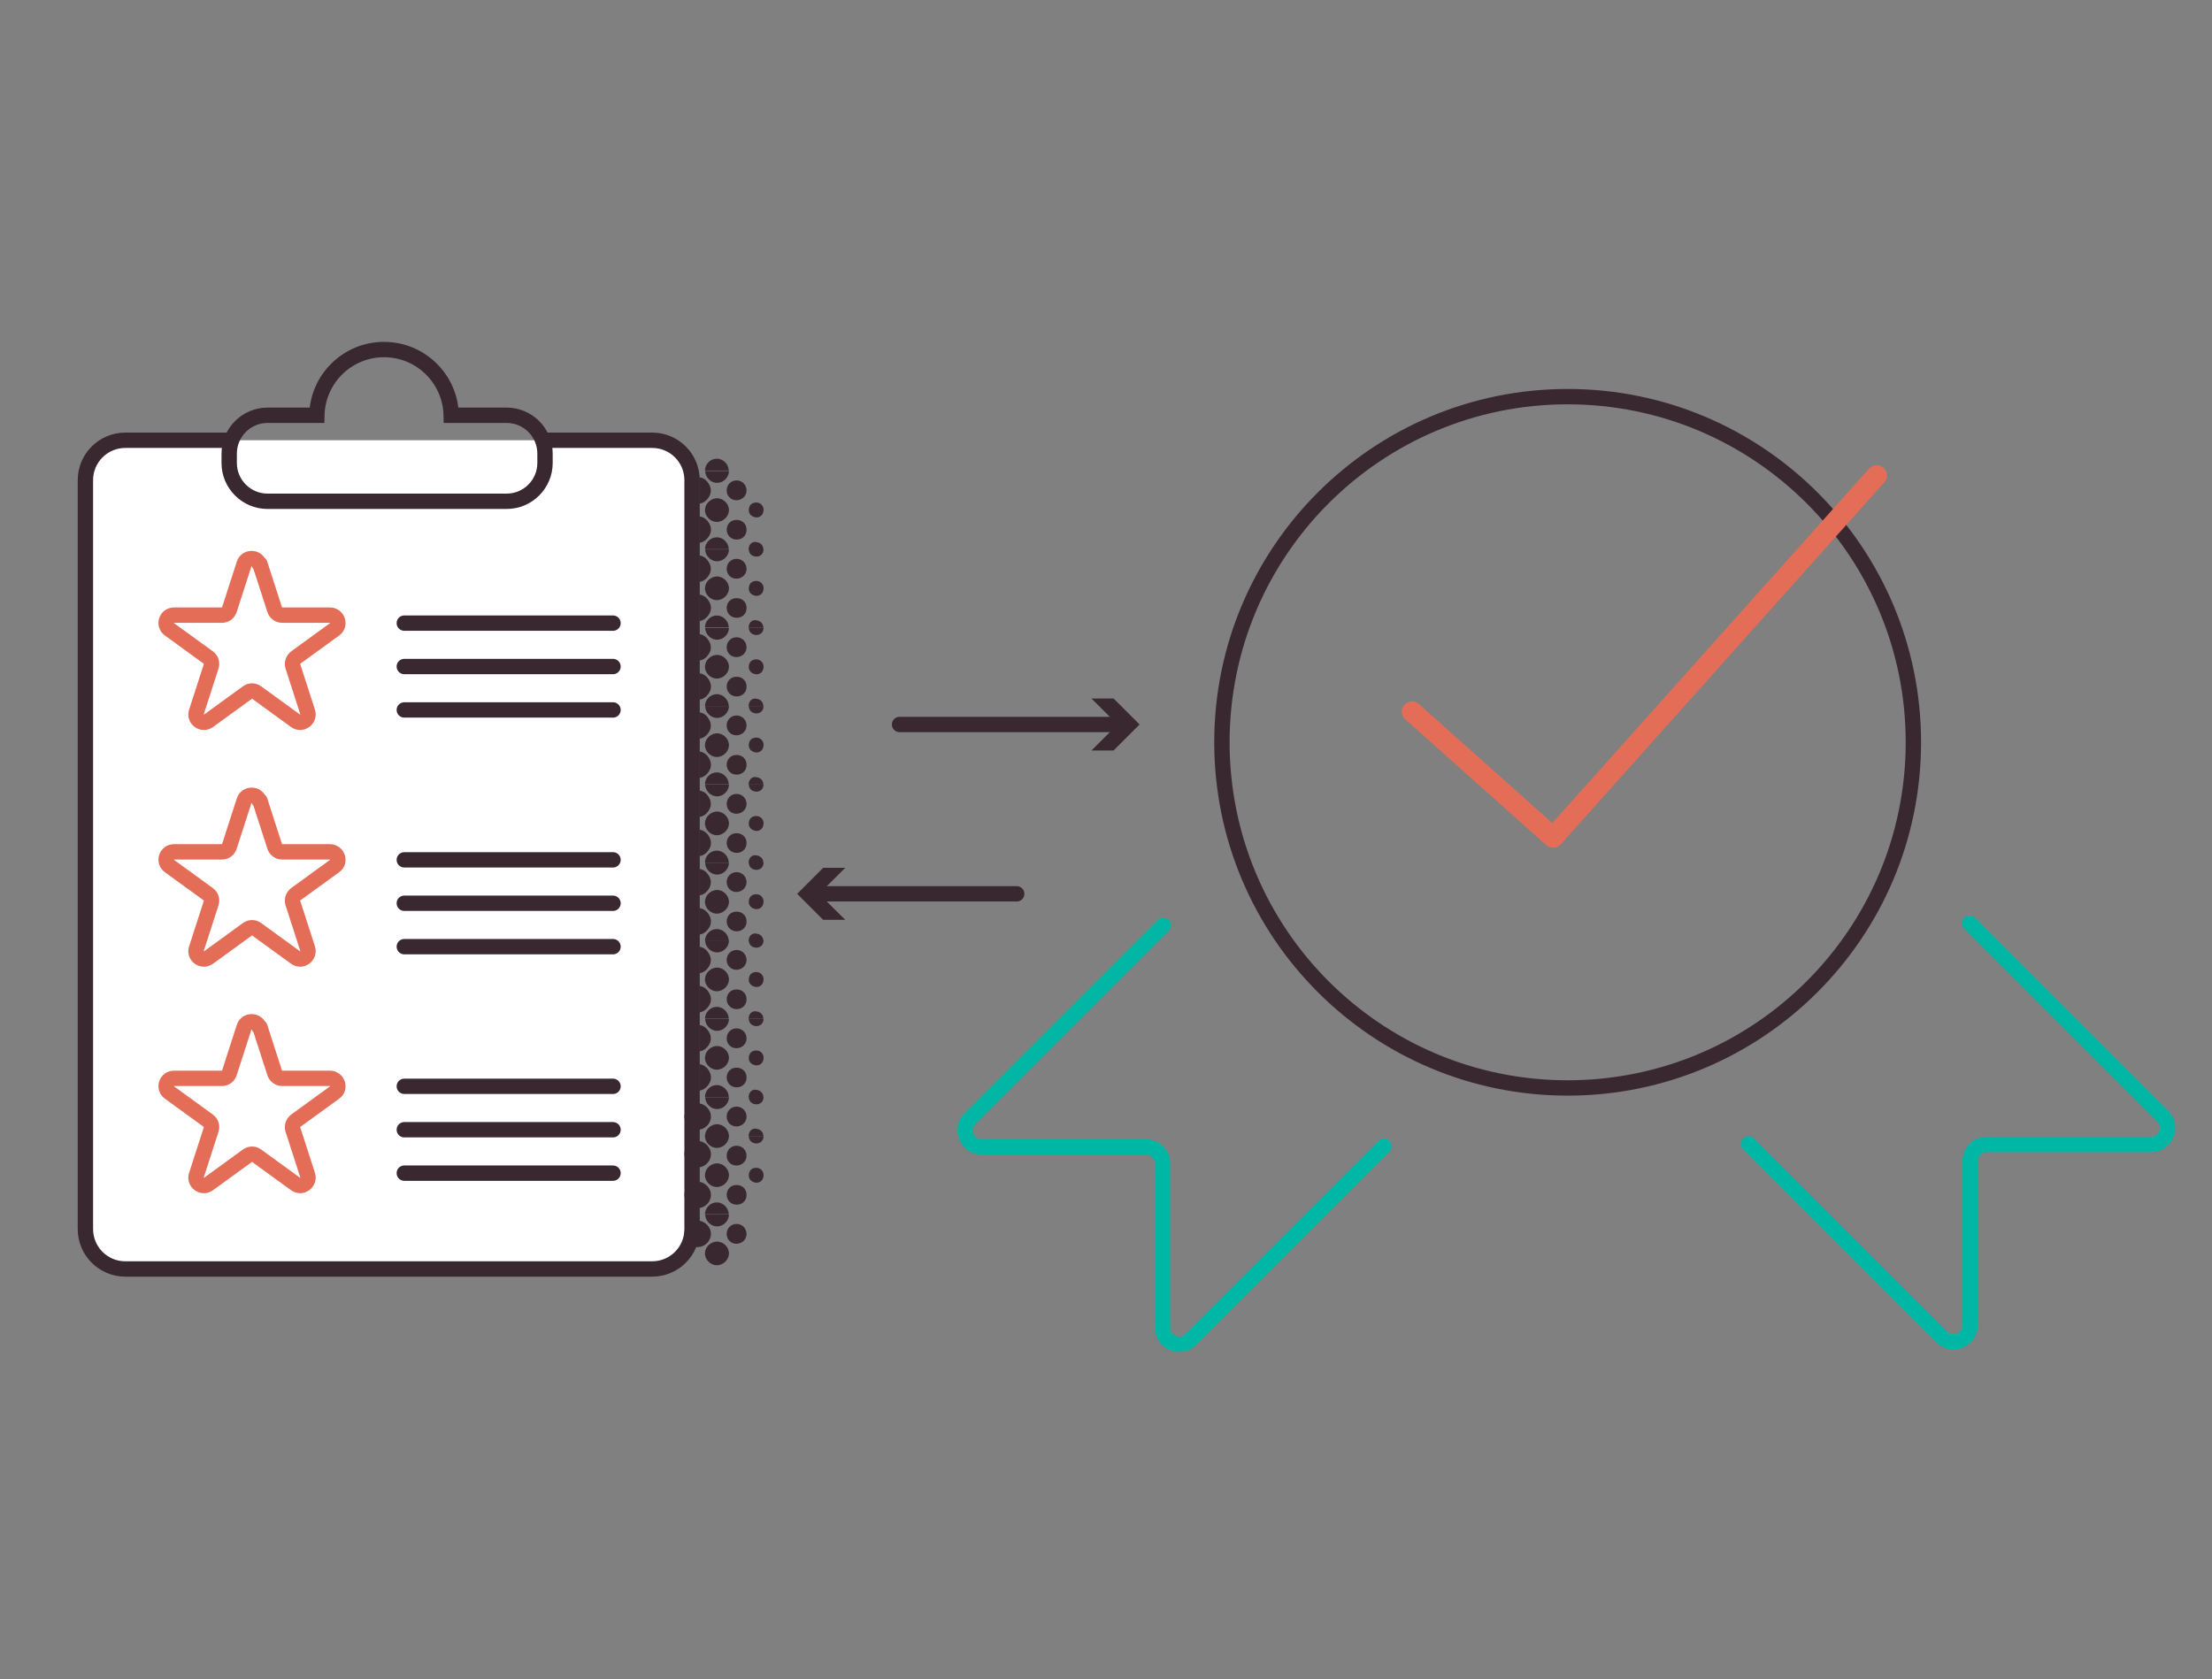 <?xml version="1.0" encoding="UTF-8"?><svg id="Layer_1" xmlns="http://www.w3.org/2000/svg" xmlns:xlink="http://www.w3.org/1999/xlink" viewBox="0 0 108 82"><rect x="0" y="0" width="108" height="82" fill="#808080" stroke="none"/><defs><clipPath id="clippath"><rect x="34.15" y="20.52" width="4.52" height="38.34" fill="none"/></clipPath></defs><path d="M26.56,21.5h5.28c1.08,0,1.95.87,1.95,1.95v36.57c0,1.08-.87,1.95-1.95,1.95H6.12c-1.08,0-1.95-.87-1.95-1.95V23.45c0-1.08.87-1.95,1.95-1.95h5.17" fill="#fff" stroke="#3a2831" stroke-miterlimit="10" stroke-width=".75"/><path d="M24.75,20.28h-2.72c-.04-1.78-1.49-3.21-3.28-3.21s-3.24,1.43-3.28,3.21h-2.41c-1.03,0-1.87.84-1.87,1.87v.46c0,1.03.84,1.87,1.87,1.87h11.68c1.03,0,1.87-.84,1.87-1.87v-.46c0-1.03-.84-1.87-1.87-1.87Z" fill="none" stroke="#3a2831" stroke-miterlimit="10" stroke-width=".75"/><line x1="19.74" y1="30.43" x2="29.93" y2="30.43" fill="none" stroke="#3a2831" stroke-linecap="round" stroke-miterlimit="10" stroke-width=".75"/><line x1="19.74" y1="32.55" x2="29.93" y2="32.55" fill="none" stroke="#3a2831" stroke-linecap="round" stroke-miterlimit="10" stroke-width=".75"/><line x1="19.74" y1="34.67" x2="29.93" y2="34.67" fill="none" stroke="#3a2831" stroke-linecap="round" stroke-miterlimit="10" stroke-width=".75"/><path d="M12.69,27.54l.72,2.23c.05.16.2.27.36.27h2.34c.37,0,.53.48.23.69l-1.9,1.38c-.13.1-.19.27-.14.43l.72,2.23c.11.35-.29.65-.59.43l-1.9-1.38c-.13-.1-.32-.1-.45,0l-1.9,1.38c-.3.22-.71-.08-.59-.43l.72-2.23c.05-.16,0-.33-.14-.43l-1.9-1.38c-.3-.22-.15-.69.23-.69h2.34c.17,0,.31-.11.36-.27l.72-2.23c.11-.35.62-.35.73,0Z" fill="none" stroke="#e46d58" stroke-linecap="round" stroke-linejoin="round" stroke-width=".75"/><line x1="19.74" y1="41.99" x2="29.93" y2="41.99" fill="none" stroke="#3a2831" stroke-linecap="round" stroke-miterlimit="10" stroke-width=".75"/><line x1="19.74" y1="44.11" x2="29.93" y2="44.11" fill="none" stroke="#3a2831" stroke-linecap="round" stroke-miterlimit="10" stroke-width=".75"/><line x1="19.74" y1="46.23" x2="29.93" y2="46.23" fill="none" stroke="#3a2831" stroke-linecap="round" stroke-miterlimit="10" stroke-width=".75"/><path d="M12.69,39.1l.72,2.23c.05.16.2.27.36.27h2.34c.37,0,.53.48.23.69l-1.9,1.38c-.13.1-.19.27-.14.43l.72,2.23c.11.35-.29.65-.59.43l-1.9-1.38c-.13-.1-.32-.1-.45,0l-1.9,1.38c-.3.22-.71-.08-.59-.43l.72-2.23c.05-.16,0-.33-.14-.43l-1.9-1.38c-.3-.22-.15-.69.23-.69h2.34c.17,0,.31-.11.36-.27l.72-2.23c.11-.35.62-.35.73,0Z" fill="none" stroke="#e46d58" stroke-linecap="round" stroke-linejoin="round" stroke-width=".75"/><line x1="19.74" y1="53.05" x2="29.93" y2="53.05" fill="none" stroke="#3a2831" stroke-linecap="round" stroke-miterlimit="10" stroke-width=".75"/><line x1="19.74" y1="55.17" x2="29.93" y2="55.17" fill="none" stroke="#3a2831" stroke-linecap="round" stroke-miterlimit="10" stroke-width=".75"/><line x1="19.74" y1="57.29" x2="29.93" y2="57.29" fill="none" stroke="#3a2831" stroke-linecap="round" stroke-miterlimit="10" stroke-width=".75"/><path d="M12.69,50.16l.72,2.23c.05.16.2.27.36.27h2.34c.37,0,.53.48.23.69l-1.9,1.38c-.13.1-.19.27-.14.43l.72,2.23c.11.35-.29.65-.59.43l-1.9-1.38c-.13-.1-.32-.1-.45,0l-1.9,1.38c-.3.22-.71-.08-.59-.43l.72-2.23c.05-.16,0-.33-.14-.43l-1.9-1.38c-.3-.22-.15-.69.23-.69h2.34c.17,0,.31-.11.36-.27l.72-2.23c.11-.35.62-.35.73,0Z" fill="none" stroke="#e46d58" stroke-linecap="round" stroke-linejoin="round" stroke-width=".75"/><line x1="54.79" y1="35.38" x2="43.92" y2="35.38" fill="none" stroke="#3a2831" stroke-linecap="round" stroke-linejoin="round" stroke-width=".75"/><polygon points="53.29 34.11 54.56 35.38 53.29 36.65 54.37 36.65 55.64 35.38 54.37 34.11 53.29 34.11" fill="#3a2831"/><line x1="39.77" y1="43.65" x2="49.64" y2="43.65" fill="none" stroke="#3a2831" stroke-linecap="round" stroke-linejoin="round" stroke-width=".75"/><polygon points="41.27 44.92 39.99 43.65 41.27 42.38 40.19 42.38 38.92 43.65 40.19 44.92 41.27 44.92" fill="#3a2831"/><g clip-path="url(#clippath)"><path d="M35.02,47.25c-.3,0-.58.24-.6.55-.02.31.25.6.57.61.3,0,.58-.24.6-.55.02-.31-.25-.6-.57-.61Z" fill="#3a2831"/><path d="M35.59,45.93s0,0,0,0h-1.16c0,.31.28.59.59.58.3,0,.57-.27.57-.57Z" fill="#3a2831"/><path d="M36.94,48.2c.18-.01.32-.12.34-.34.02-.21-.14-.39-.35-.39-.22,0-.35.12-.37.34-.02.21.14.38.39.39Z" fill="#3a2831"/><path d="M35.48,48.79c0,.28.21.49.49.49.28,0,.49-.21.48-.49,0-.28-.22-.48-.5-.47-.27,0-.47.21-.47.48Z" fill="#3a2831"/><path d="M36.45,46.89c0-.28-.2-.49-.48-.5-.28,0-.49.21-.49.49,0,.27.2.47.46.48.28,0,.5-.19.51-.47Z" fill="#3a2831"/><path d="M33.79,49.75v-.35c.31.1.58.04.78-.22.17-.22.19-.46.05-.7-.19-.33-.5-.39-.83-.31v-.68c.32.09.59.04.79-.24.16-.22.17-.47.02-.7-.19-.32-.49-.37-.82-.28v-.34s-1.94,0-1.94,0c0,1.28,0,2.55,0,3.82h1.94ZM32.97,47.1v-.43c.15-.02.29-.04.44-.07v.56c-.15-.02-.29-.04-.44-.06ZM32.97,49.01v-.43c.15-.02.29-.04.44-.07v.56c-.14-.02-.29-.04-.44-.06Z" fill="#3a2831"/><path d="M36.88,49.38c-.18.01-.31.12-.33.35,0,0,0,.01,0,.02h.72c0-.2-.15-.36-.39-.36Z" fill="#3a2831"/><path d="M36.56,45.92c0,.21.15.37.4.36.18-.02.31-.13.32-.35,0,0,0,0,0-.01h-.72Z" fill="#3a2831"/><path d="M34.99,49.17c-.31,0-.57.27-.57.58,0,0,0,0,0,0h1.16c0-.31-.28-.59-.59-.58Z" fill="#3a2831"/><path d="M35.02,51.08c-.3,0-.58.24-.6.55-.02.31.25.6.57.61.3,0,.58-.24.6-.55.02-.31-.25-.6-.57-.61Z" fill="#3a2831"/><path d="M35.59,49.76s0,0,0,0h-1.16c0,.31.28.59.59.58.3,0,.57-.27.57-.57Z" fill="#3a2831"/><path d="M36.94,52.03c.18-.01.32-.12.34-.34.02-.21-.14-.39-.35-.39-.22,0-.35.12-.37.34-.02.21.14.38.39.39Z" fill="#3a2831"/><path d="M35.48,52.61c0,.28.21.49.49.49.28,0,.49-.21.48-.49,0-.28-.22-.48-.5-.47-.27,0-.47.21-.47.48Z" fill="#3a2831"/><path d="M36.45,50.72c0-.28-.2-.49-.48-.5-.28,0-.49.21-.49.49,0,.27.2.47.46.48.28,0,.5-.19.51-.47Z" fill="#3a2831"/><path d="M33.79,53.57v-.35c.31.1.58.04.78-.22.17-.22.19-.46.05-.7-.19-.33-.5-.39-.83-.31v-.68c.32.09.59.04.79-.24.16-.22.17-.47.02-.7-.19-.32-.49-.37-.82-.28v-.34s-1.94,0-1.94,0c0,1.28,0,2.55,0,3.82h1.94ZM32.97,50.92v-.43c.15-.02.29-.04.44-.07v.56c-.15-.02-.29-.04-.44-.06ZM32.97,52.83v-.43c.15-.02.29-.04.44-.07v.56c-.14-.02-.29-.04-.44-.06Z" fill="#3a2831"/><path d="M36.88,53.21c-.18.01-.31.12-.33.35,0,0,0,.01,0,.02h.72c0-.2-.15-.36-.39-.36Z" fill="#3a2831"/><path d="M36.56,49.75c0,.21.15.37.4.36.18-.02.31-.13.32-.35,0,0,0,0,0-.01h-.72Z" fill="#3a2831"/><path d="M34.99,52.99c-.31,0-.57.27-.57.58,0,0,0,0,0,0h1.16c0-.31-.28-.59-.59-.58Z" fill="#3a2831"/><path d="M35.02,54.9c-.3,0-.58.24-.6.55-.02.31.25.6.57.61.3,0,.58-.24.6-.55.02-.31-.25-.6-.57-.61Z" fill="#3a2831"/><path d="M35.59,53.58s0,0,0,0h-1.16c0,.31.28.59.59.58.3,0,.57-.27.57-.57Z" fill="#3a2831"/><path d="M36.45,54.54c0-.28-.2-.49-.48-.5-.28,0-.49.21-.49.49,0,.27.2.47.46.48.28,0,.5-.19.51-.47Z" fill="#3a2831"/><path d="M36.56,53.57c0,.21.15.37.4.36.18-.02.31-.13.32-.35,0,0,0,0,0-.01h-.72Z" fill="#3a2831"/><path d="M35.02,39.63c-.3,0-.58.24-.6.55-.02.31.25.6.57.61.3,0,.58-.24.6-.55.02-.31-.25-.6-.57-.61Z" fill="#3a2831"/><path d="M35.59,38.31s0,0,0,0h-1.16c0,.31.28.59.59.58.3,0,.57-.27.57-.57Z" fill="#3a2831"/><path d="M36.94,40.58c.18-.01.32-.12.34-.34.02-.21-.14-.39-.35-.39-.22,0-.35.12-.37.34-.02.21.14.38.39.39Z" fill="#3a2831"/><path d="M35.48,41.16c0,.28.21.49.49.49.28,0,.49-.21.48-.49,0-.28-.22-.48-.5-.47-.27,0-.47.21-.47.48Z" fill="#3a2831"/><path d="M36.45,39.27c0-.28-.2-.49-.48-.5-.28,0-.49.21-.49.49,0,.27.2.47.46.48.28,0,.5-.19.51-.47Z" fill="#3a2831"/><path d="M33.79,42.12v-.35c.31.1.58.04.78-.22.17-.22.19-.46.05-.7-.19-.33-.5-.39-.83-.31v-.68c.32.09.59.04.79-.24.16-.22.17-.47.02-.7-.19-.32-.49-.37-.82-.28v-.34s-1.94,0-1.94,0c0,1.28,0,2.55,0,3.82h1.94ZM32.97,39.47v-.43c.15-.02.29-.04.44-.07v.56c-.15-.02-.29-.04-.44-.06ZM32.97,41.39v-.43c.15-.02.29-.04.44-.07v.56c-.14-.02-.29-.04-.44-.06Z" fill="#3a2831"/><path d="M36.88,41.76c-.18.01-.31.12-.33.35,0,0,0,.01,0,.02h.72c0-.2-.15-.36-.39-.36Z" fill="#3a2831"/><path d="M36.56,38.3c0,.21.15.37.4.36.18-.02.31-.13.32-.35,0,0,0,0,0-.01h-.72Z" fill="#3a2831"/><path d="M34.99,41.54c-.31,0-.57.27-.57.58,0,0,0,0,0,0h1.16c0-.31-.28-.59-.59-.58Z" fill="#3a2831"/><path d="M35.02,43.46c-.3,0-.58.24-.6.55-.02.31.25.6.57.61.3,0,.58-.24.6-.55.02-.31-.25-.6-.57-.61Z" fill="#3a2831"/><path d="M35.59,42.13s0,0,0,0h-1.16c0,.31.28.59.59.58.3,0,.57-.27.57-.57Z" fill="#3a2831"/><path d="M36.94,44.4c.18-.01.32-.12.34-.34.02-.21-.14-.39-.35-.39-.22,0-.35.12-.37.34-.02.21.14.38.39.39Z" fill="#3a2831"/><path d="M35.48,44.99c0,.28.21.49.49.49.28,0,.49-.21.48-.49,0-.28-.22-.48-.5-.47-.27,0-.47.21-.47.48Z" fill="#3a2831"/><path d="M36.45,43.09c0-.28-.2-.49-.48-.5-.28,0-.49.21-.49.49,0,.27.2.47.46.48.28,0,.5-.19.51-.47Z" fill="#3a2831"/><path d="M33.79,45.95v-.35c.31.1.58.04.78-.22.17-.22.19-.46.05-.7-.19-.33-.5-.39-.83-.31v-.68c.32.09.59.04.79-.24.16-.22.17-.47.02-.7-.19-.32-.49-.37-.82-.28v-.34s-1.94,0-1.94,0c0,1.28,0,2.55,0,3.82h1.94ZM32.97,43.3v-.43c.15-.02.29-.04.44-.07v.56c-.15-.02-.29-.04-.44-.06ZM32.97,45.21v-.43c.15-.02.29-.04.44-.07v.56c-.14-.02-.29-.04-.44-.06Z" fill="#3a2831"/><path d="M36.88,45.58c-.18.01-.31.12-.33.35,0,0,0,.01,0,.02h.72c0-.2-.15-.36-.39-.36Z" fill="#3a2831"/><path d="M36.56,42.12c0,.21.15.37.4.36.18-.02.31-.13.32-.35,0,0,0,0,0-.01h-.72Z" fill="#3a2831"/><path d="M34.99,45.37c-.31,0-.57.27-.57.58,0,0,0,0,0,0h1.16c0-.31-.28-.59-.59-.58Z" fill="#3a2831"/><path d="M35.02,31.98c-.3,0-.58.24-.6.55-.02.31.25.6.57.61.3,0,.58-.24.6-.55.02-.31-.25-.6-.57-.61Z" fill="#3a2831"/><path d="M35.59,30.66s0,0,0,0h-1.16c0,.31.28.59.59.58.3,0,.57-.27.57-.57Z" fill="#3a2831"/><path d="M36.94,32.93c.18-.01.32-.12.34-.34.02-.21-.14-.39-.35-.39-.22,0-.35.12-.37.34-.02.21.14.38.39.39Z" fill="#3a2831"/><path d="M35.48,33.52c0,.28.21.49.49.49.28,0,.49-.21.48-.49,0-.28-.22-.48-.5-.47-.27,0-.47.21-.47.48Z" fill="#3a2831"/><path d="M36.45,31.62c0-.28-.2-.49-.48-.5-.28,0-.49.21-.49.49,0,.27.2.47.46.48.28,0,.5-.19.51-.47Z" fill="#3a2831"/><path d="M33.79,34.48v-.35c.31.1.58.04.78-.22.17-.22.19-.46.05-.7-.19-.33-.5-.39-.83-.31v-.68c.32.09.59.04.79-.24.16-.22.17-.47.02-.7-.19-.32-.49-.37-.82-.28v-.34s-1.94,0-1.94,0c0,1.28,0,2.55,0,3.82h1.94ZM32.97,31.82v-.43c.15-.02.29-.04.44-.07v.56c-.15-.02-.29-.04-.44-.06ZM32.97,33.74v-.43c.15-.02.29-.04.44-.07v.56c-.14-.02-.29-.04-.44-.06Z" fill="#3a2831"/><path d="M36.88,34.11c-.18.01-.31.12-.33.35,0,0,0,.01,0,.02h.72c0-.2-.15-.36-.39-.36Z" fill="#3a2831"/><path d="M36.56,30.65c0,.21.15.37.4.36.18-.02.31-.13.32-.35,0,0,0,0,0-.01h-.72Z" fill="#3a2831"/><path d="M34.99,33.9c-.31,0-.57.27-.57.58,0,0,0,0,0,0h1.16c0-.31-.28-.59-.59-.58Z" fill="#3a2831"/><path d="M35.02,35.81c-.3,0-.58.24-.6.55-.02.31.25.6.57.61.3,0,.58-.24.6-.55.02-.31-.25-.6-.57-.61Z" fill="#3a2831"/><path d="M35.59,34.48s0,0,0,0h-1.16c0,.31.28.59.59.58.3,0,.57-.27.57-.57Z" fill="#3a2831"/><path d="M36.94,36.75c.18-.01.32-.12.34-.34.02-.21-.14-.39-.35-.39-.22,0-.35.12-.37.34-.02.21.14.38.39.39Z" fill="#3a2831"/><path d="M35.48,37.34c0,.28.21.49.49.49.28,0,.49-.21.48-.49,0-.28-.22-.48-.5-.47-.27,0-.47.21-.47.48Z" fill="#3a2831"/><path d="M36.45,35.44c0-.28-.2-.49-.48-.5-.28,0-.49.21-.49.49,0,.27.2.47.46.48.28,0,.5-.19.51-.47Z" fill="#3a2831"/><path d="M33.79,38.3v-.35c.31.1.58.04.78-.22.17-.22.19-.46.05-.7-.19-.33-.5-.39-.83-.31v-.68c.32.09.59.04.79-.24.16-.22.17-.47.02-.7-.19-.32-.49-.37-.82-.28v-.34s-1.94,0-1.94,0c0,1.28,0,2.55,0,3.82h1.94ZM32.97,35.65v-.43c.15-.02.29-.04.44-.07v.56c-.15-.02-.29-.04-.44-.06ZM32.97,37.56v-.43c.15-.02.29-.04.44-.07v.56c-.14-.02-.29-.04-.44-.06Z" fill="#3a2831"/><path d="M36.88,37.94c-.18.01-.31.12-.33.35,0,0,0,.01,0,.02h.72c0-.2-.15-.36-.39-.36Z" fill="#3a2831"/><path d="M36.56,34.48c0,.21.15.37.4.36.18-.02.31-.13.32-.35,0,0,0,0,0-.01h-.72Z" fill="#3a2831"/><path d="M34.99,37.72c-.31,0-.57.27-.57.58,0,0,0,0,0,0h1.16c0-.31-.28-.59-.59-.58Z" fill="#3a2831"/><path d="M35.02,24.33c-.3,0-.58.24-.6.55-.02.31.25.6.57.61.3,0,.58-.24.6-.55.02-.31-.25-.6-.57-.61Z" fill="#3a2831"/><path d="M35.59,23s0,0,0,0h-1.16c0,.31.28.59.59.58.3,0,.57-.27.57-.57Z" fill="#3a2831"/><path d="M36.94,25.27c.18-.01.32-.12.34-.34.02-.21-.14-.39-.35-.39-.22,0-.35.12-.37.34-.02.21.14.38.39.39Z" fill="#3a2831"/><path d="M35.48,25.86c0,.28.21.49.49.49.28,0,.49-.21.48-.49,0-.28-.22-.48-.5-.47-.27,0-.47.21-.47.48Z" fill="#3a2831"/><path d="M36.45,23.96c0-.28-.2-.49-.48-.5-.28,0-.49.21-.49.49,0,.27.2.47.46.48.28,0,.5-.19.51-.47Z" fill="#3a2831"/><path d="M33.79,26.82v-.35c.31.1.58.04.78-.22.17-.22.19-.46.05-.7-.19-.33-.5-.39-.83-.31v-.68c.32.09.59.04.79-.24.16-.22.17-.47.02-.7-.19-.32-.49-.37-.82-.28v-.34s-1.94,0-1.94,0c0,1.28,0,2.55,0,3.82h1.94ZM32.97,24.17v-.43c.15-.02.29-.04.44-.07v.56c-.15-.02-.29-.04-.44-.06ZM32.97,26.08v-.43c.15-.02.29-.04.44-.07v.56c-.14-.02-.29-.04-.44-.06Z" fill="#3a2831"/><path d="M36.88,26.46c-.18.01-.31.12-.33.35,0,0,0,.01,0,.02h.72c0-.2-.15-.36-.39-.36Z" fill="#3a2831"/><path d="M34.99,26.24c-.31,0-.57.27-.57.58,0,0,0,0,0,0h1.16c0-.31-.28-.59-.59-.58Z" fill="#3a2831"/><path d="M35.02,28.15c-.3,0-.58.24-.6.55-.02.31.25.6.57.61.3,0,.58-.24.6-.55.02-.31-.25-.6-.57-.61Z" fill="#3a2831"/><path d="M35.59,26.83s0,0,0,0h-1.16c0,.31.28.59.59.58.3,0,.57-.27.57-.57Z" fill="#3a2831"/><path d="M36.94,29.1c.18-.01.32-.12.34-.34.02-.21-.14-.39-.35-.39-.22,0-.35.12-.37.34-.02.21.14.38.39.39Z" fill="#3a2831"/><path d="M35.48,29.68c0,.28.21.49.49.49.28,0,.49-.21.48-.49,0-.28-.22-.48-.5-.47-.27,0-.47.21-.47.48Z" fill="#3a2831"/><path d="M36.45,27.79c0-.28-.2-.49-.48-.5-.28,0-.49.21-.49.49,0,.27.2.47.46.48.28,0,.5-.19.51-.47Z" fill="#3a2831"/><path d="M33.79,30.64v-.35c.31.1.58.04.78-.22.17-.22.19-.46.05-.7-.19-.33-.5-.39-.83-.31v-.68c.32.09.59.04.79-.24.16-.22.17-.47.02-.7-.19-.32-.49-.37-.82-.28v-.34s-1.94,0-1.94,0c0,1.28,0,2.55,0,3.82h1.94ZM32.97,27.99v-.43c.15-.02.29-.04.44-.07v.56c-.15-.02-.29-.04-.44-.06ZM32.97,29.91v-.43c.15-.02.29-.04.44-.07v.56c-.14-.02-.29-.04-.44-.06Z" fill="#3a2831"/><path d="M36.88,30.28c-.18.01-.31.12-.33.35,0,0,0,.01,0,.02h.72c0-.2-.15-.36-.39-.36Z" fill="#3a2831"/><path d="M36.56,26.82c0,.21.15.37.4.36.18-.02.31-.13.32-.35,0,0,0,0,0-.01h-.72Z" fill="#3a2831"/><path d="M34.99,30.06c-.31,0-.57.27-.57.58,0,0,0,0,0,0h1.16c0-.31-.28-.59-.59-.58Z" fill="#3a2831"/><path d="M34.99,22.4c-.31,0-.57.27-.57.58,0,0,0,0,0,0h1.16c0-.31-.28-.59-.59-.58Z" fill="#3a2831"/><path d="M33.41,22.31c-.14-.02-.29-.04-.44-.06v-.43c.15-.02.29-.04.44-.07v.56Z" fill="#3a2831"/></g><path d="M34.08,53.88c-.34-.01-.64.27-.66.61-.02.35.28.67.63.68.34.01.64-.27.66-.61.02-.35-.28-.67-.63-.68Z" fill="#3a2831"/><path d="M36.88,55.11c-.18.01-.31.12-.33.35,0,0,0,.01,0,.02h.72c0-.2-.15-.36-.39-.36Z" fill="#3a2831"/><path d="M35.02,56.81c-.3,0-.58.24-.6.55-.02.31.25.6.57.61.3,0,.58-.24.6-.55.02-.31-.25-.6-.57-.61Z" fill="#3a2831"/><path d="M36.94,57.76c.18-.01.32-.12.34-.34.02-.21-.14-.39-.35-.39-.22,0-.35.12-.37.34-.02.21.14.38.39.39Z" fill="#3a2831"/><path d="M35.48,58.34c0,.28.21.49.49.49.28,0,.49-.21.48-.49,0-.28-.22-.48-.5-.47-.27,0-.47.21-.47.48Z" fill="#3a2831"/><path d="M36.45,56.45c0-.28-.2-.49-.48-.5-.28,0-.49.21-.49.49,0,.27.2.47.46.48.28,0,.5-.19.51-.47Z" fill="#3a2831"/><path d="M36.56,55.48c0,.21.15.37.4.36.18-.02.31-.13.32-.35,0,0,0,0,0-.01h-.72Z" fill="#3a2831"/><path d="M34.99,58.72c-.31,0-.57.27-.57.58,0,0,0,0,0,0h1.16c0-.31-.28-.59-.59-.58Z" fill="#3a2831"/><path d="M35.02,60.63c-.3,0-.58.24-.6.55-.02.31.25.6.57.61.3,0,.58-.24.6-.55.02-.31-.25-.6-.57-.61Z" fill="#3a2831"/><path d="M35.59,59.31s0,0,0,0h-1.16c0,.31.28.59.59.58.3,0,.57-.27.57-.57Z" fill="#3a2831"/><path d="M36.45,60.27c0-.28-.2-.49-.48-.5-.28,0-.49.21-.49.49,0,.27.2.47.46.48.28,0,.5-.19.51-.47Z" fill="#3a2831"/><path d="M34.08,59.61c-.34-.01-.64.27-.66.61-.02.35.28.67.63.68.34.01.64-.27.66-.61.02-.35-.28-.67-.63-.68Z" fill="#3a2831"/><path d="M34.08,57.71c-.34-.01-.64.27-.66.61-.02.35.28.67.63.68.34.01.64-.27.66-.61.02-.35-.28-.67-.63-.68Z" fill="#3a2831"/><path d="M34.08,55.72c-.34-.01-.64.27-.66.61-.02.35.28.67.63.68.34.01.64-.27.66-.61.02-.35-.28-.67-.63-.68Z" fill="#3a2831"/><path d="M93.42,36.25c0-9.32-7.56-16.88-16.88-16.88s-16.88,7.56-16.88,16.88,7.56,16.88,16.88,16.88,16.88-7.56,16.88-16.88Z" fill="none" stroke="#3a2831" stroke-miterlimit="10" stroke-width=".75"/><path d="M85.38,55.86l9.43,9.43c.51.51,1.38.15,1.38-.57v-8.02c0-.45.36-.81.81-.81h8.02c.72,0,1.08-.87.57-1.38l-9.43-9.43" fill="none" stroke="#00b7a5" stroke-linecap="round" stroke-linejoin="round" stroke-width=".75"/><path d="M67.57,55.98l-9.43,9.43c-.51.51-1.38.15-1.38-.57v-8.02c0-.45-.36-.81-.81-.81h-8.02c-.72,0-1.08-.87-.57-1.38l9.43-9.43" fill="none" stroke="#00b7a5" stroke-linecap="round" stroke-linejoin="round" stroke-width=".75"/><polyline points="68.94 34.75 75.83 40.9 91.63 23.22" fill="none" stroke="#e46d58" stroke-linecap="round" stroke-linejoin="round"/></svg>